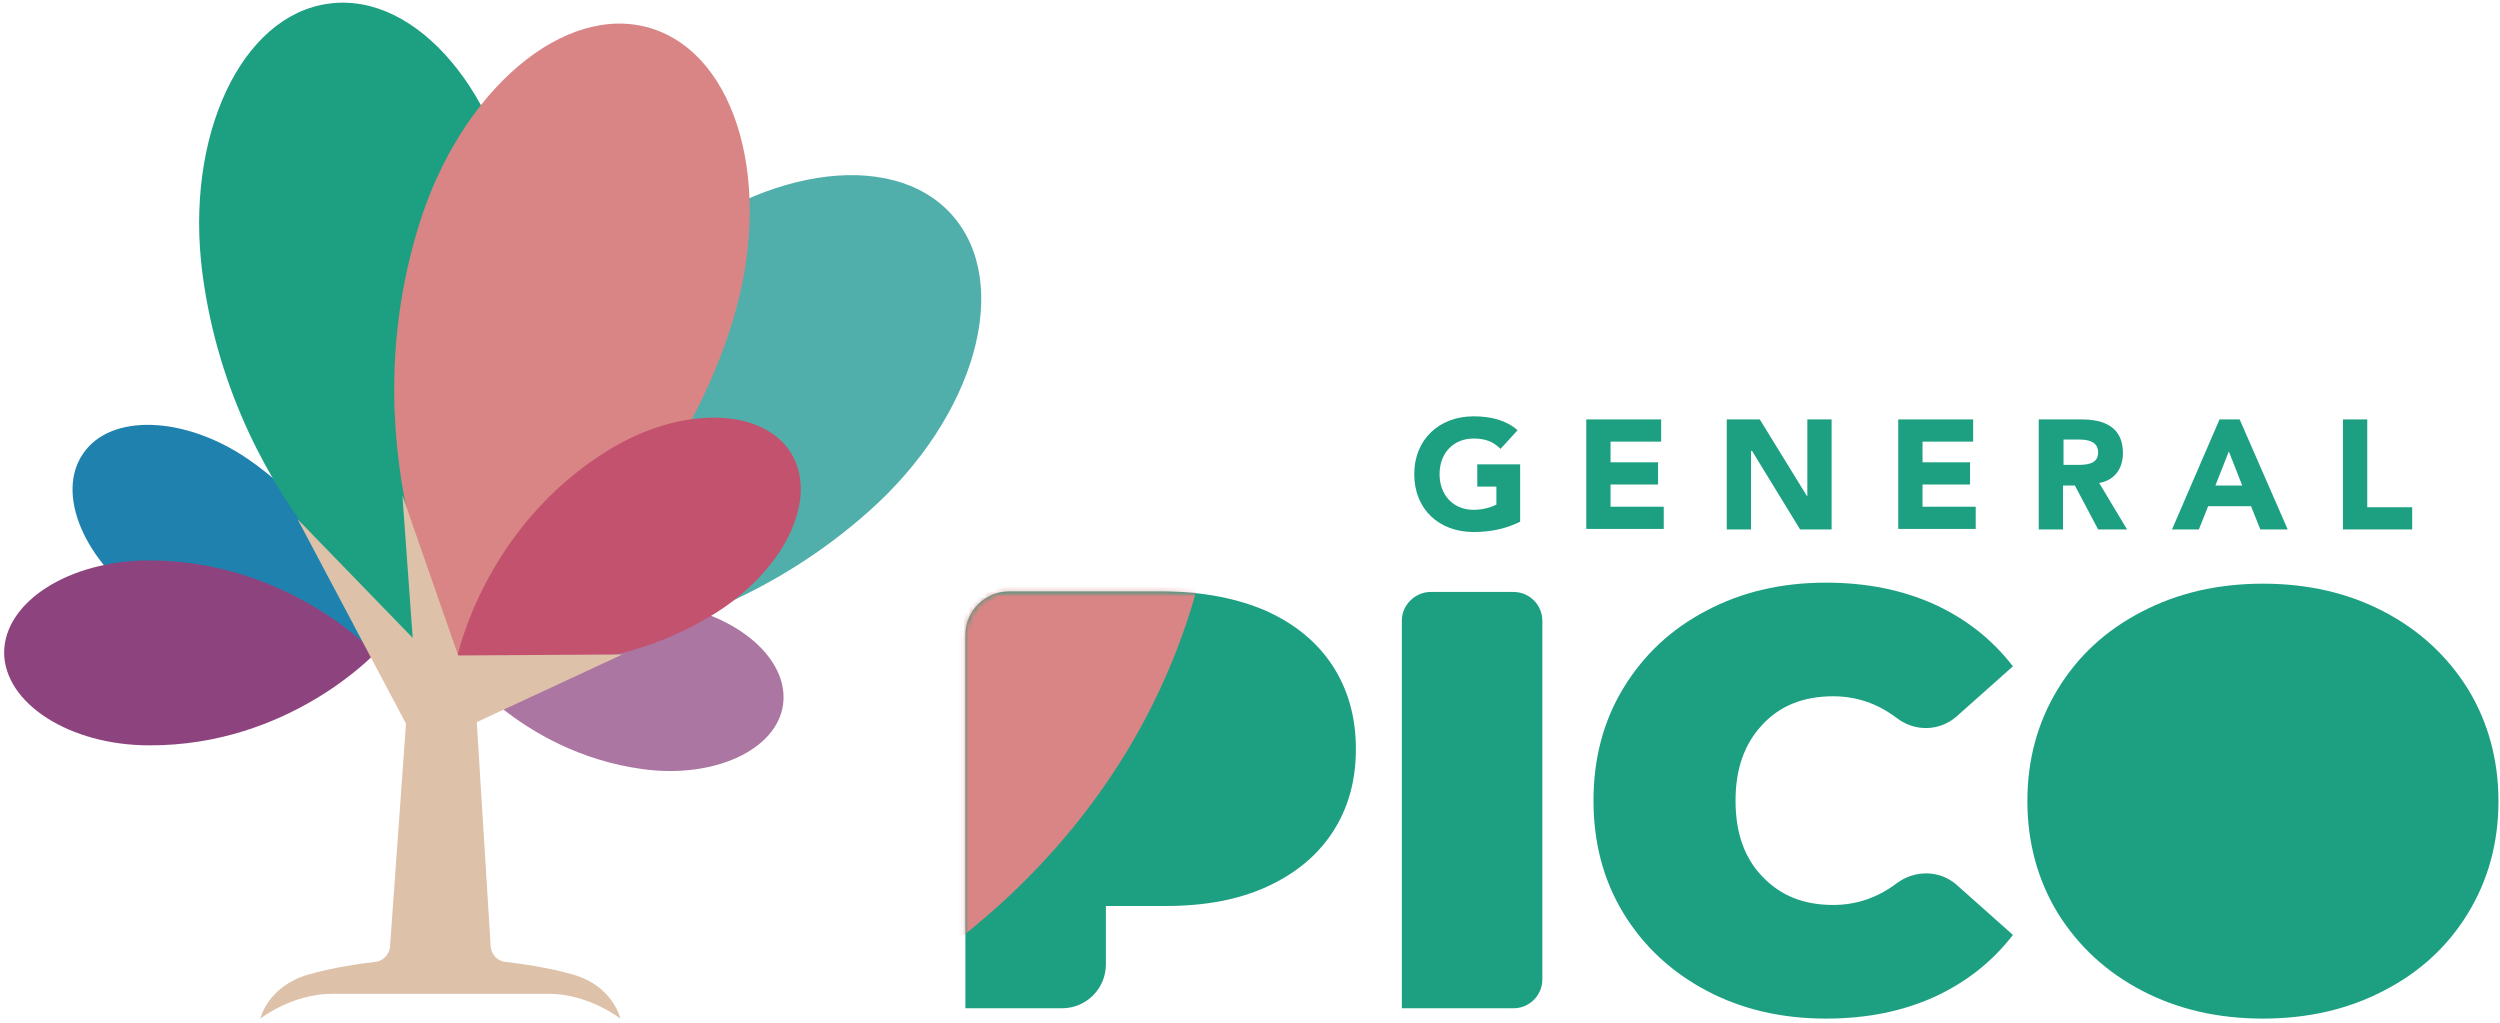 <svg width="484" height="198" viewBox="0 0 484 198" fill="none" xmlns="http://www.w3.org/2000/svg">
<path d="M245.2 118.3C250.7 120.8 255 124.3 258 128.9C261 133.5 262.5 138.9 262.5 145C262.5 151.2 261 156.5 258 161.1C255 165.7 250.7 169.2 245.2 171.7C239.7 174.2 233.2 175.4 225.7 175.4H214.1V186.7C214.1 191.4 210.3 195.2 205.6 195.2H186.9V122.9C186.9 118.3 190.7 114.5 195.3 114.5H225.7C233.2 114.6 239.7 115.9 245.2 118.3Z" fill="#1DA081"/>
<path d="M277 114.6H293C296.1 114.6 298.6 117.1 298.6 120.2V189.6C298.6 192.7 296.1 195.2 293 195.2H271.4V120.1C271.4 117.2 273.9 114.6 277 114.6Z" fill="#1DA081"/>
<path d="M330.4 191.8C323.6 188.2 318.2 183.2 314.3 176.8C310.4 170.4 308.5 163.1 308.5 155C308.5 146.9 310.4 139.6 314.3 133.2C318.2 126.8 323.5 121.8 330.4 118.2C337.2 114.6 344.9 112.8 353.5 112.8C361.3 112.8 368.3 114.2 374.5 117C380.6 119.8 385.7 123.8 389.7 129L378.8 138.7C375.5 141.6 370.7 141.7 367.2 139C363.5 136.2 359.4 134.8 354.9 134.8C349.2 134.8 344.6 136.6 341.2 140.3C337.7 144 336 148.9 336 155C336 161.2 337.7 166.1 341.2 169.7C344.7 173.4 349.2 175.2 354.9 175.2C359.4 175.2 363.5 173.8 367.2 171C370.7 168.4 375.5 168.4 378.8 171.3L389.7 181C385.7 186.2 380.6 190.2 374.5 193C368.3 195.8 361.4 197.2 353.5 197.2C344.9 197.2 337.2 195.4 330.4 191.8Z" fill="#1DA081"/>
<path d="M414.7 191.8C407.8 188.2 402.4 183.2 398.4 176.8C394.5 170.4 392.5 163.1 392.5 155.1C392.5 147 394.5 139.8 398.4 133.4C402.3 127 407.7 122 414.7 118.4C421.6 114.8 429.4 113 438.1 113C446.8 113 454.6 114.8 461.5 118.4C468.4 122 473.8 127 477.8 133.4C481.7 139.8 483.7 147.1 483.7 155.1C483.7 163.2 481.7 170.4 477.8 176.8C473.9 183.2 468.5 188.2 461.5 191.8C454.6 195.4 446.8 197.2 438.1 197.2C429.4 197.2 421.6 195.4 414.7 191.8Z" fill="#1DA081"/>
<path d="M294.3 101C291.5 102.4 288.5 103 285.3 103C278.6 103 273.8 98.6 273.8 91.8C273.8 85 278.7 80.6 285.3 80.6C288.7 80.6 291.7 81.4 293.8 83.3L290.5 86.9C289.2 85.6 287.7 84.9 285.3 84.9C281.3 84.9 278.7 87.8 278.7 91.8C278.7 95.8 281.3 98.7 285.3 98.7C287.3 98.7 288.9 98.1 289.7 97.7V94.2H286V89.9H294.3V101Z" fill="#1DA081"/>
<path d="M307.1 81.2H321.6V85.5H311.8V89.5H321V93.8H311.8V98.1H322.1V102.4H307.1V81.2Z" fill="#1DA081"/>
<path d="M334.3 81.2H340.7L349.8 96H349.9V81.2H354.6V102.5H348.5L339.2 87.3H339V102.5H334.3V81.2Z" fill="#1DA081"/>
<path d="M367.4 81.2H382V85.5H372.2V89.5H381.4V93.8H372.2V98.1H382.5V102.4H367.5V81.2H367.4Z" fill="#1DA081"/>
<path d="M394.7 81.2H403C407.4 81.2 411 82.7 411 87.7C411 90.7 409.4 93 406.4 93.5L411.8 102.5H406.2L401.7 94H399.4V102.5H394.7V81.2ZM399.4 90H402.2C403.9 90 406.2 89.9 406.2 87.6C406.2 85.5 404.3 85.1 402.6 85.1H399.5V90H399.4Z" fill="#1DA081"/>
<path d="M429.7 81.2H433.6L442.9 102.5H437.6L435.8 98H427.5L425.7 102.5H420.5L429.7 81.2ZM431.5 87.4L428.9 94H434.1L431.5 87.4Z" fill="#1DA081"/>
<path d="M453.6 81.2H458.3V98.2H467V102.5H453.6V81.2Z" fill="#1DA081"/>
<path d="M28.5 117.1C49.8 131.7 72.7 126.5 72.7 126.5C72.7 126.5 69.2 103.3 47.9 88.8C35.7 80.5 21.4 80 16.1 87.8C10.7 95.6 16.3 108.7 28.5 117.1Z" fill="#1F82AE"/>
<path d="M28.9 144.3C55.9 144.4 72.6 126.5 72.6 126.5C72.6 126.5 55.9 108.5 28.9 108.5C13.4 108.5 0.8 116.5 0.8 126.4C0.9 136.2 13.5 144.3 28.9 144.3Z" fill="#8D447E"/>
<path d="M128.8 116.9C122.3 116 116.2 116.4 110.9 117.4H110.5L109.8 117.6C96.2 120.5 87.6 127.5 87.6 127.5C87.6 127.5 100.3 145.6 124.4 148.9C138.2 150.8 150.4 145.2 151.6 136.4C152.8 127.5 142.6 118.8 128.8 116.9Z" fill="#AC76A2"/>
<path d="M63.7 0.7C46.7 2.9 35.7 26.4 39.2 53C45.3 99.4 80 124.1 80 124.1C80 124.1 107.1 91.2 100.9 44.8C97.4 18.2 80.7 -1.6 63.7 0.7Z" fill="#1DA081"/>
<path d="M184.3 41.6C172.5 28.4 146.2 32.6 125.5 51C89.5 83 88.6 126.9 88.6 126.9C88.6 126.9 132.2 131 168.2 99C188.9 80.6 196.1 54.9 184.3 41.6Z" fill="#51AFAB"/>
<path d="M126.1 5.5C109.4 0.3 89.2 17.4 81.1 43.6C67 89.2 88.6 126.9 88.6 126.9C88.6 126.9 127.7 107.9 141.8 62.3C149.9 36.1 142.8 10.7 126.1 5.5Z" fill="#D98585"/>
<path d="M153.2 87.8C147.8 78.9 132.1 78.5 118.2 86.9C93.9 101.6 88.6 126.9 88.6 126.9C88.6 126.9 113.4 133.9 137.7 119.2C151.7 110.8 158.6 96.7 153.2 87.8Z" fill="#C2526E"/>
<path d="M111 188.7C106.2 187.3 101 186.6 97.7 186.2C96.6 186.1 95.2 185.1 95 183.3L92.3 139.8L120.5 126.7L88.7 126.9L77.9 95.9L79.9 123.5L57.6 100.5L78.6 140.1L75.5 183.4C75.3 185 73.9 186.1 72.8 186.2C69.5 186.6 64.4 187.3 59.6 188.7C51.8 191 50.4 197.2 50.4 197.2C50.4 197.2 56.5 192.4 64.3 192.4H106.2C114 192.4 120.1 197.2 120.1 197.2C120.1 197.2 118.7 190.9 111 188.7Z" fill="#DDC1A9"/>
<mask id="mask0_557_288" style="mask-type:luminance" maskUnits="userSpaceOnUse" x="186" y="114" width="77" height="82">
<path d="M195.3 114.6C190.7 114.6 186.9 118.4 186.9 123V195.3H205.6C210.3 195.3 214.1 191.5 214.1 186.8V175.5H225.7C233.2 175.5 239.7 174.3 245.2 171.8C250.7 169.3 255 165.8 258 161.2C261 156.6 262.5 151.2 262.5 145.1C262.5 139 261 133.6 258 129C255 124.4 250.7 120.9 245.2 118.4C239.7 115.9 233.2 114.7 225.7 114.7H195.3V114.6Z" fill="white"/>
</mask>
<g mask="url(#mask0_557_288)">
<path d="M212.4 51.1C192.9 45.1 169.3 65 159.8 95.6C143.4 148.9 168.6 192.9 168.6 192.9C168.6 192.9 214.3 170.8 230.7 117.5C240.1 86.9 231.9 57.2 212.4 51.1Z" fill="#D98585"/>
</g>
</svg>
